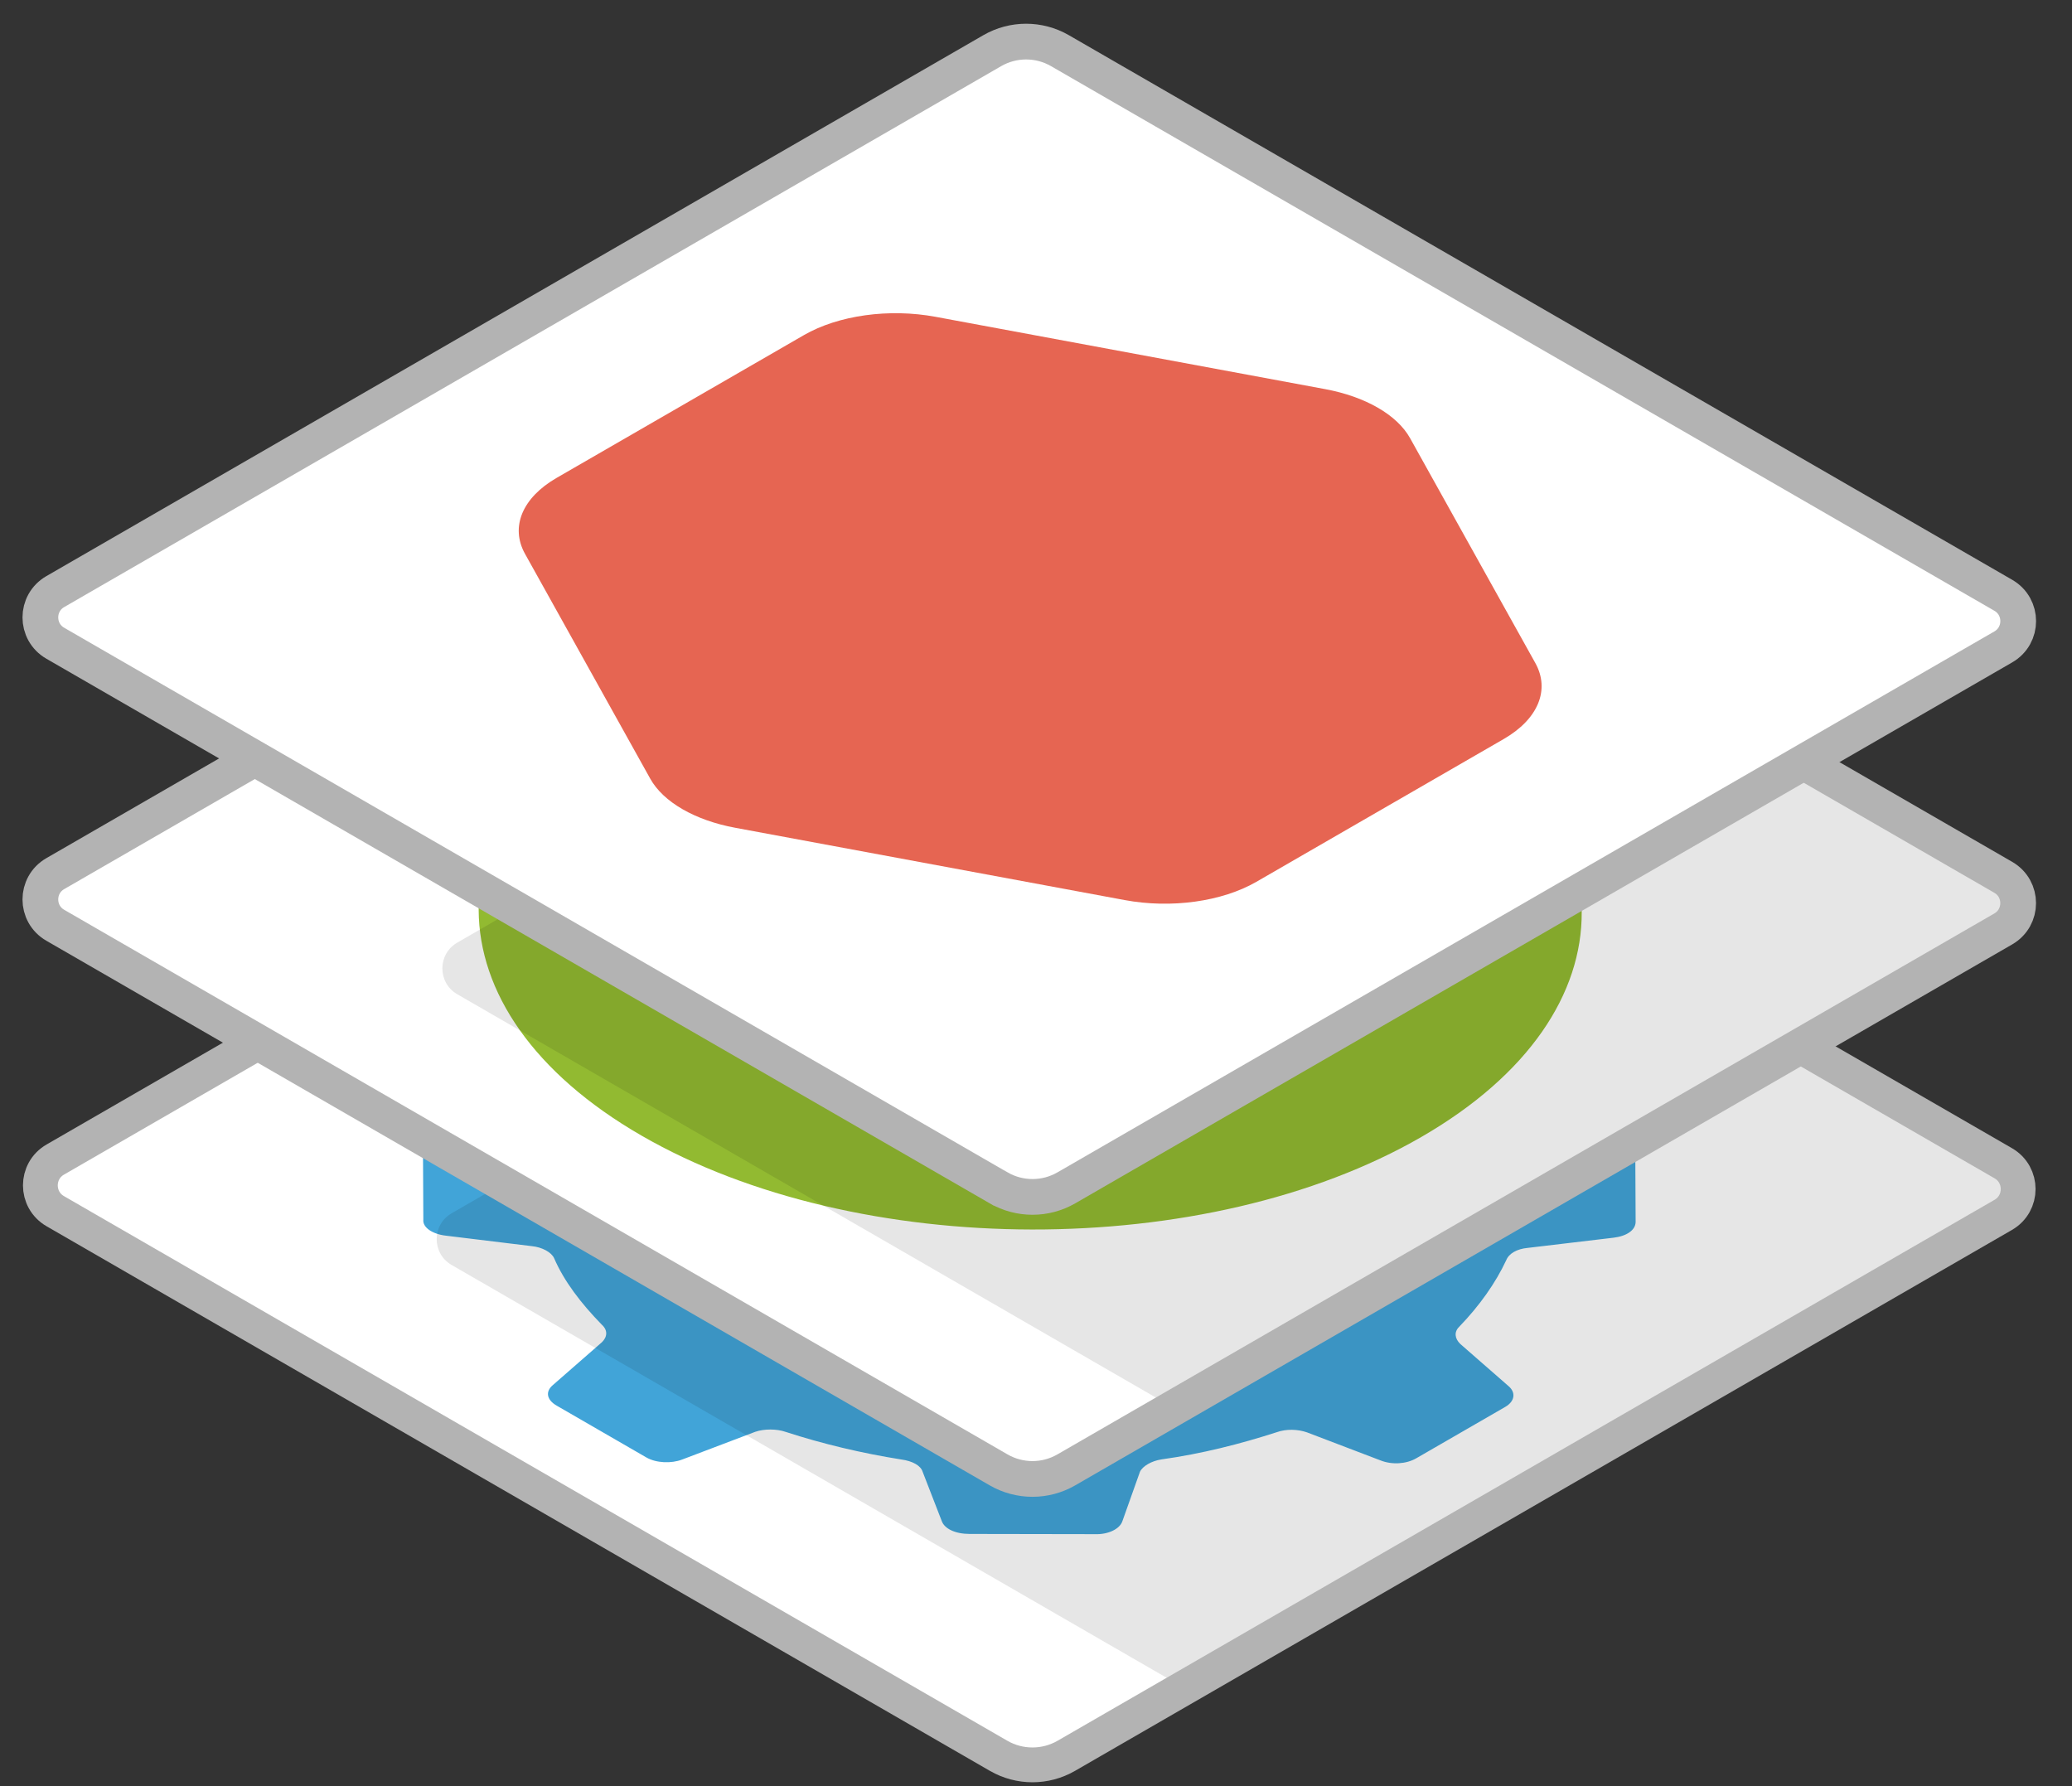 <?xml version="1.0" encoding="UTF-8"?>
<svg xmlns="http://www.w3.org/2000/svg" version="1.1" xmlns:xlink="http://www.w3.org/1999/xlink" viewBox="0 0 58 50">
  <rect x="0" y="0" width="58" height="50" fill="#333333" stroke="none"/>
  <defs>
    <style>
      .cls-1 {
        fill: #fff;
      }

      .cls-2 {
        fill: #41a4d8;
      }

      .cls-3, .cls-4, .cls-5 {
        fill: none;
      }

      .cls-6 {
        clip-path: url(#clippath-1);
      }

      .cls-4 {
        stroke-width: .974px;
      }

      .cls-4, .cls-5 {
        stroke: #b3b3b3;
        stroke-miterlimit: 10;
      }

      .cls-7 {
        fill: #e66552;
      }

      .cls-8 {
        opacity: .1;
      }

      .cls-9 {
        clip-path: url(#clippath);
      }

      .cls-10 {
        fill: #92ba31;
      }
    </style>
    <clipPath id="clippath">
      <path class="cls-3" d="M27.954,49.151L1.547,33.905c-.556-.321-.556-1.124,0-1.445l26.228-15.143c.586-.338,1.308-.338,1.894,0l26.407,15.246c.556.321.556,1.124,0,1.445l-26.228,15.143c-.586.338-1.308.338-1.894,0Z"/>
    </clipPath>
    <clipPath id="clippath-1">
      <path class="cls-3" d="M27.954,41.147L1.547,25.901c-.556-.321-.556-1.124,0-1.445l26.228-15.143c.586-.338,1.308-.338,1.894,0l26.407,15.246c.556.321.556,1.124,0,1.445l-26.228,15.143c-.586.338-1.308.338-1.894,0Z"/>
    </clipPath>
  </defs>
  <!-- Generator: Adobe Illustrator 28.6.0, SVG Export Plug-In . SVG Version: 1.2.0 Build 709)  -->
  <g>
    <g id="Layer_1">
      <g>
        <path class="cls-1" d="M27.954,49.151L1.547,33.905c-.556-.321-.556-1.124,0-1.445l26.228-15.143c.586-.338,1.308-.338,1.894,0l26.407,15.246c.556.321.556,1.124,0,1.445l-26.228,15.143c-.586.338-1.308.338-1.894,0Z"/>
        <g id="ic_x5F_bw_x5F_hardware">
          <path class="cls-2" d="M40.874,37.619l1.358,1.187c.201.174.177.419-.097.578l-1.247.72-1.247.72c-.274.158-.675.187-1.001.056l-2.056-.784c-.251-.087-.576-.102-.851-.002-1.024.33-2.099.603-3.224.76-.275.043-.525.187-.599.346l-.493,1.386c-.074.217-.398.375-.774.36l-1.752-.003-1.752-.003c-.4-.001-.702-.146-.778-.363l-.533-1.374c-.051-.173-.277-.304-.603-.348-1.102-.175-2.205-.437-3.233-.772-.251-.087-.601-.088-.851-.002l-2.048.777c-.3.115-.725.1-1.001-.06l-1.255-.725-1.255-.725c-.276-.159-.327-.391-.103-.578l1.37-1.197c.149-.144.173-.332-.003-.491-.579-.593-1.058-1.216-1.337-1.866-.076-.159-.327-.304-.627-.333l-2.404-.293c-.376-.044-.652-.232-.628-.449l-.005-1.011-.005-1.011c-.001-.231.248-.404.623-.447l2.401-.285c.3-.028.525-.158.599-.346.297-.635.744-1.27,1.316-1.862.149-.144.148-.347-.003-.491l-1.358-1.187c-.201-.174-.177-.419.097-.578l1.247-.72,1.247-.72c.274-.158.675-.187,1.001-.056l2.056.784c.251.087.576.102.851.002,1.024-.33,2.099-.603,3.224-.76.275-.043.525-.187.599-.346l.493-1.386c.074-.217.398-.375.774-.36l1.752.003,1.752.003c.4.001.702.146.778.363l.508,1.388c.051.173.277.304.578.362,1.102.175,2.205.437,3.233.772.251.087.601.088.851.002l2.048-.777c.3-.115.725-.1,1.001.06l1.255.725,1.255.725c.276.159.303.405.103.578l-1.345,1.182c-.149.144-.173.332.003.491.579.593,1.058,1.216,1.337,1.866.076.159.327.304.627.333l2.404.293c.376.044.652.232.628.449l.005,1.011.005,1.011c.001.231-.248.404-.623.447l-2.401.285c-.3.028-.525.158-.599.346-.297.635-.744,1.27-1.316,1.862-.149.144-.123.332.028.477M34.949,29.618c-3.389-1.957-8.895-1.967-12.263-.022s-3.351,5.123.038,7.08c3.389,1.957,8.895,1.967,12.263.022s3.376-5.109-.038-7.08"/>
        </g>
        <g class="cls-9">
          <path class="cls-8" d="M39.048,50.656l-26.407-15.246c-.556-.321-.556-1.124,0-1.445l26.228-15.143c.586-.338,1.308-.338,1.894,0l26.407,15.246c.556.321.556,1.124,0,1.445l-26.228,15.143c-.586.338-1.308.338-1.894,0Z"/>
        </g>
        <path class="cls-4" d="M27.954,49.151L1.547,33.905c-.556-.321-.556-1.124,0-1.445l26.228-15.143c.586-.338,1.308-.338,1.894,0l26.407,15.246c.556.321.556,1.124,0,1.445l-26.228,15.143c-.586.338-1.308.338-1.894,0Z"/>
        <path class="cls-1" d="M27.954,41.147L1.547,25.901c-.556-.321-.556-1.124,0-1.445l26.228-15.143c.586-.338,1.308-.338,1.894,0l26.407,15.246c.556.321.556,1.124,0,1.445l-26.228,15.143c-.586.338-1.308.338-1.894,0Z"/>
        <path class="cls-10" d="M39.788,31.827c-6.01,3.47-15.785,3.452-21.833-.039s-6.078-9.135-.068-12.605c6.01-3.47,15.785-3.452,21.833.039,6.048,3.492,6.078,9.135.068,12.605Z"/>
        <g class="cls-6">
          <path class="cls-8" d="M39.207,43.078l-26.407-15.246c-.556-.321-.556-1.124,0-1.445l26.228-15.143c.586-.338,1.308-.338,1.894,0l26.407,15.246c.556.321.556,1.124,0,1.445l-26.228,15.143c-.586.338-1.308.338-1.894,0Z"/>
        </g>
        <path class="cls-5" d="M27.954,41.147L1.547,25.901c-.556-.321-.556-1.124,0-1.445l26.228-15.143c.586-.338,1.308-.338,1.894,0l26.407,15.246c.556.321.556,1.124,0,1.445l-26.228,15.143c-.586.338-1.308.338-1.894,0Z"/>
        <path class="cls-1" d="M27.954,33.252L1.547,18.006c-.556-.321-.556-1.124,0-1.445L27.776,1.418c.586-.338,1.308-.338,1.894,0l26.407,15.246c.556.321.556,1.124,0,1.445l-26.228,15.143c-.586.338-1.308.338-1.894,0Z"/>
        <path class="cls-5" d="M27.954,33.252L1.547,18.006c-.556-.321-.556-1.124,0-1.445L27.776,1.418c.586-.338,1.308-.338,1.894,0l26.407,15.246c.556.321.556,1.124,0,1.445l-26.228,15.143c-.586.338-1.308.338-1.894,0Z"/>
        <path class="cls-7" d="M37.094,10.893c1.128.209,2.014.721,2.377,1.372l3.506,6.295c.419.752.077,1.573-.885,2.128l-6.923,3.997c-.962.555-2.384.753-3.686.511l-10.903-2.024c-1.128-.209-2.014-.721-2.377-1.372l-3.506-6.295c-.419-.752-.077-1.573.885-2.128l6.923-3.997c.962-.555,2.384-.753,3.686-.511l10.903,2.024Z"/>
      </g>
    </g>
  </g>
</svg>